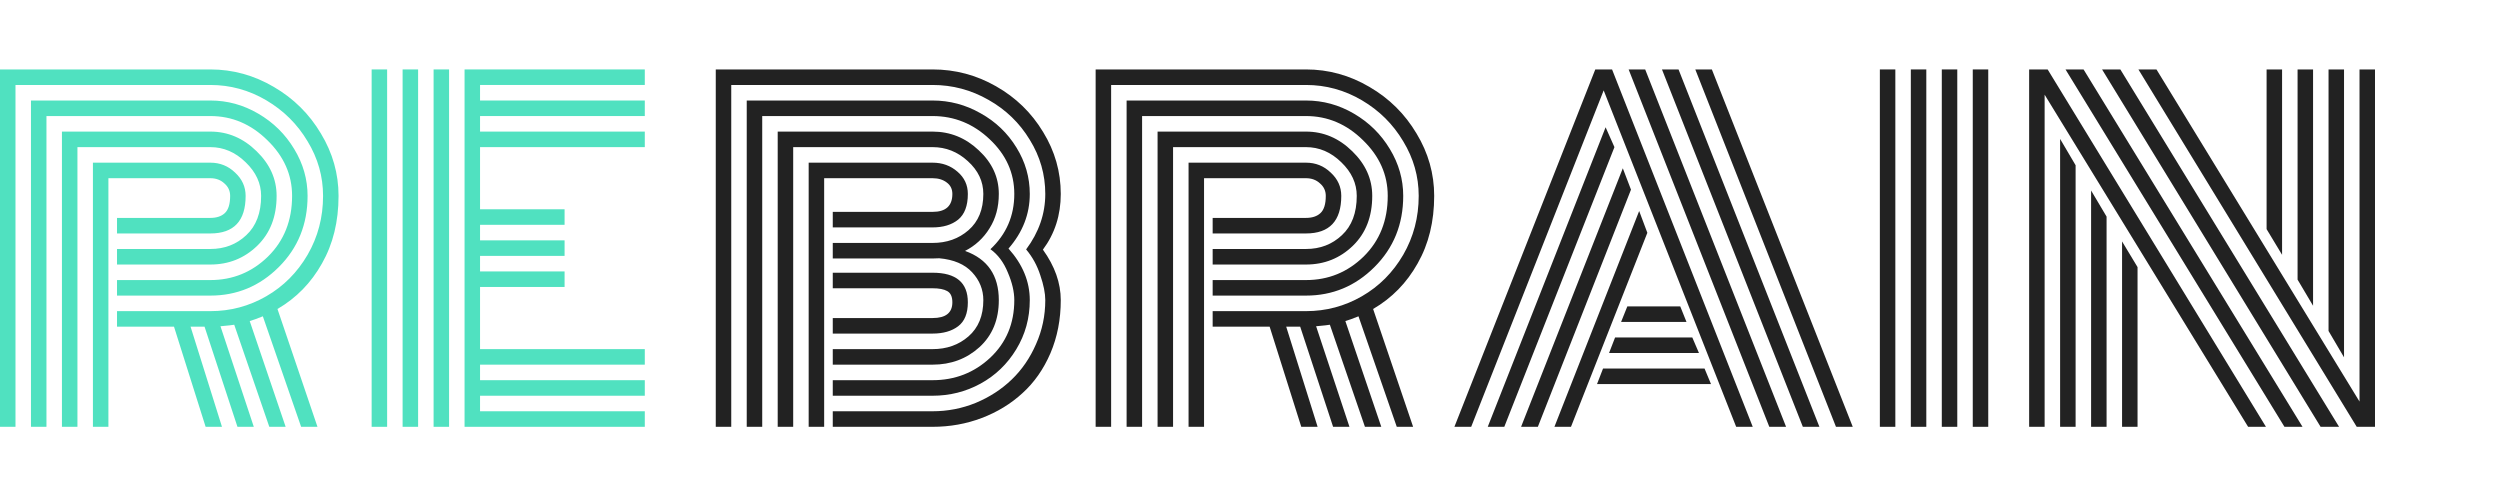 <svg width="160" height="32" viewBox="0 0 160 32" fill="none" xmlns="http://www.w3.org/2000/svg">
<g clip-path="url(#clip0_8646_71085)">
<path d="M7.489 15.935H13.463C14.371 15.935 15.138 15.64 15.762 15.051C16.395 14.462 16.712 13.624 16.712 12.537C16.712 11.736 16.381 11.018 15.72 10.383C15.06 9.738 14.307 9.416 13.463 9.416H4.956V27.316H3.964V8.422H13.463C14.582 8.422 15.569 8.841 16.422 9.679C17.276 10.507 17.703 11.46 17.703 12.537C17.703 13.863 17.29 14.927 16.464 15.728C15.638 16.529 14.637 16.93 13.463 16.93H7.489V15.935ZM7.489 17.924H13.463C14.894 17.924 16.124 17.422 17.152 16.419C18.18 15.406 18.694 14.112 18.694 12.537C18.694 11.184 18.166 9.996 17.111 8.974C16.064 7.943 14.848 7.427 13.463 7.427H2.973V27.316H1.982V6.433H13.463C14.555 6.433 15.578 6.714 16.532 7.275C17.496 7.837 18.262 8.592 18.831 9.54C19.4 10.48 19.685 11.479 19.685 12.537C19.685 14.351 19.07 15.871 17.84 17.095C16.62 18.311 15.161 18.918 13.463 18.918H7.489V17.924ZM7.489 19.913H13.463C14.748 19.913 15.941 19.595 17.042 18.96C18.143 18.325 19.024 17.441 19.685 16.308C20.346 15.166 20.676 13.909 20.676 12.537C20.676 11.294 20.346 10.13 19.685 9.043C19.033 7.947 18.152 7.073 17.042 6.419C15.931 5.765 14.738 5.438 13.463 5.438H0.991V27.316H0V4.444H13.463C14.904 4.444 16.257 4.817 17.524 5.563C18.79 6.299 19.795 7.294 20.538 8.546C21.291 9.789 21.667 11.12 21.667 12.537C21.667 14.177 21.314 15.617 20.607 16.86C19.91 18.104 18.96 19.075 17.758 19.775L20.318 27.316H19.272L16.822 20.244C16.454 20.392 16.175 20.493 15.982 20.548L18.281 27.316H17.235L14.991 20.783C14.908 20.801 14.614 20.834 14.11 20.88L16.243 27.316H15.197L13.091 20.907H12.196L14.206 27.316H13.16L11.136 20.907H7.489V19.913ZM6.938 27.316H5.947V10.411H13.463C14.078 10.411 14.605 10.622 15.046 11.046C15.495 11.46 15.72 11.957 15.72 12.537C15.72 14.14 14.968 14.941 13.463 14.941H7.489V13.946H13.463C13.857 13.946 14.165 13.845 14.385 13.642C14.614 13.431 14.729 13.062 14.729 12.537C14.729 12.215 14.605 11.948 14.357 11.736C14.119 11.515 13.821 11.405 13.463 11.405H6.938V27.316Z" fill="#50E1C0"/>
<path d="M28.741 27.316H27.75V4.444H28.741V27.316ZM26.759 27.316H25.767V4.444H26.759V27.316ZM24.776 27.316H23.785V4.444H24.776V27.316ZM30.723 22.344H41.267V23.338H30.723V24.332H41.267V25.327H30.723V26.321H41.267V27.316H29.732V4.444H41.267V5.438H30.723V6.433H41.267V7.427H30.723V8.422H41.267V9.416H30.723V13.394H36.133V14.388H30.723V15.383H36.133V16.377H30.723V17.372H36.133V18.366H30.723V22.344Z" fill="#50E1C0"/>
<path d="M60.951 19.347C60.951 18.988 60.841 18.748 60.62 18.628C60.409 18.509 60.097 18.449 59.684 18.449H53.297V17.454H59.684C61.19 17.454 61.942 18.085 61.942 19.347C61.942 20.056 61.735 20.567 61.322 20.88C60.91 21.193 60.363 21.349 59.684 21.349H53.297V20.355H59.684C60.529 20.355 60.951 20.019 60.951 19.347ZM52.746 27.316H51.755V10.411H59.684C60.308 10.411 60.841 10.604 61.281 10.991C61.722 11.368 61.942 11.842 61.942 12.413C61.942 13.168 61.735 13.716 61.322 14.057C60.91 14.388 60.363 14.554 59.684 14.554H53.297V13.56H59.684C60.529 13.56 60.951 13.177 60.951 12.413C60.951 12.1 60.831 11.856 60.593 11.681C60.354 11.497 60.051 11.405 59.684 11.405H52.746V27.316ZM53.297 15.548H59.684C60.593 15.548 61.359 15.277 61.983 14.733C62.617 14.181 62.933 13.408 62.933 12.413C62.933 11.612 62.603 10.912 61.942 10.314C61.29 9.715 60.538 9.416 59.684 9.416H50.764V27.316H49.773V8.422H59.684C60.813 8.422 61.8 8.822 62.644 9.623C63.497 10.415 63.924 11.345 63.924 12.413C63.924 13.251 63.727 13.983 63.332 14.609C62.947 15.235 62.424 15.719 61.763 16.059C63.204 16.575 63.924 17.625 63.924 19.209C63.924 20.461 63.511 21.464 62.685 22.219C61.859 22.965 60.859 23.338 59.684 23.338H53.297V22.344H59.684C60.593 22.344 61.359 22.072 61.983 21.529C62.617 20.976 62.933 20.203 62.933 19.209C62.933 18.536 62.694 17.942 62.217 17.427C61.74 16.911 61.038 16.612 60.111 16.529C60.019 16.538 59.877 16.543 59.684 16.543H53.297V15.548ZM65.906 12.413C65.906 13.702 65.452 14.867 64.544 15.908C65.452 16.92 65.906 18.021 65.906 19.209C65.906 20.359 65.617 21.409 65.039 22.358C64.47 23.297 63.708 24.029 62.754 24.553C61.809 25.069 60.786 25.327 59.684 25.327H53.297V24.332H59.684C61.116 24.332 62.346 23.854 63.373 22.896C64.401 21.929 64.915 20.7 64.915 19.209C64.915 18.674 64.778 18.085 64.502 17.441C64.236 16.787 63.864 16.29 63.387 15.949C64.406 14.991 64.915 13.813 64.915 12.413C64.915 11.069 64.392 9.904 63.346 8.919C62.3 7.924 61.079 7.427 59.684 7.427H48.782V27.316H47.791V6.433H59.684C60.776 6.433 61.8 6.704 62.754 7.248C63.718 7.782 64.484 8.514 65.053 9.444C65.622 10.364 65.906 11.354 65.906 12.413ZM65.672 15.963C66.489 14.867 66.898 13.684 66.898 12.413C66.898 11.17 66.567 10.015 65.906 8.947C65.255 7.869 64.374 7.018 63.263 6.391C62.153 5.756 60.96 5.438 59.684 5.438H46.8V27.316H45.809V4.444H59.684C61.134 4.444 62.488 4.803 63.745 5.521C65.011 6.239 66.016 7.215 66.76 8.449C67.512 9.674 67.889 10.995 67.889 12.413C67.889 13.767 67.508 14.954 66.746 15.977C67.508 17.035 67.889 18.113 67.889 19.209C67.889 20.442 67.668 21.575 67.228 22.606C66.787 23.628 66.191 24.48 65.438 25.161C64.695 25.843 63.828 26.372 62.837 26.75C61.846 27.127 60.795 27.316 59.684 27.316H53.297V26.321H59.684C60.648 26.321 61.57 26.142 62.451 25.783C63.332 25.415 64.099 24.917 64.75 24.291C65.402 23.665 65.92 22.91 66.305 22.026C66.7 21.142 66.898 20.203 66.898 19.209C66.898 18.767 66.792 18.237 66.581 17.62C66.379 16.994 66.076 16.442 65.672 15.963Z" fill="#222222"/>
<path d="M77.61 15.935H83.584C84.492 15.935 85.258 15.64 85.883 15.051C86.516 14.462 86.832 13.624 86.832 12.537C86.832 11.736 86.502 11.018 85.841 10.383C85.181 9.738 84.428 9.416 83.584 9.416H75.076V27.316H74.085V8.422H83.584C84.704 8.422 85.69 8.841 86.543 9.679C87.397 10.507 87.823 11.46 87.823 12.537C87.823 13.863 87.411 14.927 86.585 15.728C85.759 16.529 84.758 16.93 83.584 16.93H77.61V15.935ZM77.61 17.924H83.584C85.015 17.924 86.245 17.422 87.273 16.419C88.301 15.406 88.815 14.112 88.815 12.537C88.815 11.184 88.287 9.996 87.232 8.974C86.186 7.943 84.969 7.427 83.584 7.427H73.094V27.316H72.103V6.433H83.584C84.676 6.433 85.699 6.714 86.654 7.275C87.617 7.837 88.383 8.592 88.952 9.54C89.521 10.48 89.806 11.479 89.806 12.537C89.806 14.351 89.191 15.871 87.961 17.095C86.741 18.311 85.282 18.918 83.584 18.918H77.61V17.924ZM77.61 19.913H83.584C84.869 19.913 86.062 19.595 87.163 18.96C88.264 18.325 89.145 17.441 89.806 16.308C90.466 15.166 90.797 13.909 90.797 12.537C90.797 11.294 90.466 10.13 89.806 9.043C89.154 7.947 88.273 7.073 87.163 6.419C86.052 5.765 84.859 5.438 83.584 5.438H71.112V27.316H70.121V4.444H83.584C85.025 4.444 86.378 4.817 87.645 5.563C88.911 6.299 89.916 7.294 90.659 8.546C91.412 9.789 91.788 11.12 91.788 12.537C91.788 14.177 91.435 15.617 90.728 16.86C90.031 18.104 89.081 19.075 87.879 19.775L90.439 27.316H89.393L86.943 20.244C86.576 20.392 86.296 20.493 86.103 20.548L88.402 27.316H87.356L85.112 20.783C85.029 20.801 84.736 20.834 84.231 20.88L86.365 27.316H85.318L83.212 20.907H82.317L84.327 27.316H83.281L81.257 20.907H77.61V19.913ZM77.059 27.316H76.068V10.411H83.584C84.199 10.411 84.726 10.622 85.167 11.046C85.617 11.46 85.841 11.957 85.841 12.537C85.841 14.14 85.089 14.941 83.584 14.941H77.61V13.946H83.584C83.978 13.946 84.286 13.845 84.506 13.642C84.736 13.431 84.85 13.062 84.85 12.537C84.85 12.215 84.726 11.948 84.478 11.736C84.24 11.515 83.942 11.405 83.584 11.405H77.059V27.316Z" fill="#222222"/>
<path d="M103.75 20.603L104.149 19.609H107.536L107.935 20.603H103.75ZM102.98 22.592L103.365 21.598H108.307L108.733 22.592H102.98ZM102.209 24.581L102.594 23.587H109.091L109.504 24.581H102.209ZM94.156 27.316H93.082L102.098 4.444H103.172L112.175 27.316H111.115L102.635 5.784L94.156 27.316ZM102.759 8.145L103.324 9.416L96.275 27.316H95.216L102.759 8.145ZM103.86 10.77L104.383 12.137L98.423 27.316H97.349L103.86 10.77ZM104.907 13.504L105.43 14.899L100.543 27.316H99.483L104.907 13.504ZM118.576 27.316H117.502L108.499 4.444H109.559L118.576 27.316ZM107.426 4.444L116.442 27.316H115.382L106.366 4.444H107.426ZM105.292 4.444L114.309 27.316H113.235L104.232 4.444H105.292Z" fill="#222222"/>
<path d="M126.257 4.444H127.248V27.316H126.257V4.444ZM124.275 4.444H125.266V27.316H124.275V4.444ZM122.293 4.444H123.284V27.316H122.293V4.444ZM120.311 4.444H121.302V27.316H120.311V4.444Z" fill="#222222"/>
<path d="M146.053 16.308L145.062 14.665V4.444H146.053V16.308ZM148.036 19.568L147.045 17.896V4.444H148.036V19.568ZM150.018 22.869L149.027 21.183V4.444H150.018V22.869ZM135.812 15.452L136.803 17.095V27.316H135.812V15.452ZM133.83 12.192L134.821 13.863V27.316H133.83V12.192ZM131.847 8.891L132.839 10.576V27.316H131.847V8.891ZM132.192 4.444H133.348L147.361 27.316H146.205L132.192 4.444ZM134.532 4.444H135.702L149.701 27.316H148.518L134.532 4.444ZM136.858 4.444H138.014L151.009 25.7V4.444H152V27.316C152 27.316 151.61 27.316 150.83 27.316L136.858 4.444ZM130.856 6.06V27.316H129.865V4.444C129.865 4.444 130.26 4.444 131.049 4.444L145.021 27.316H143.879L130.856 6.06Z" fill="#222222"/>
</g>
<defs>
<clipPath id="clip0_8646_71085">
<rect width="152" height="23.053" fill="white" transform="translate(0 4.393)"/>
</clipPath>
</defs>
</svg>
